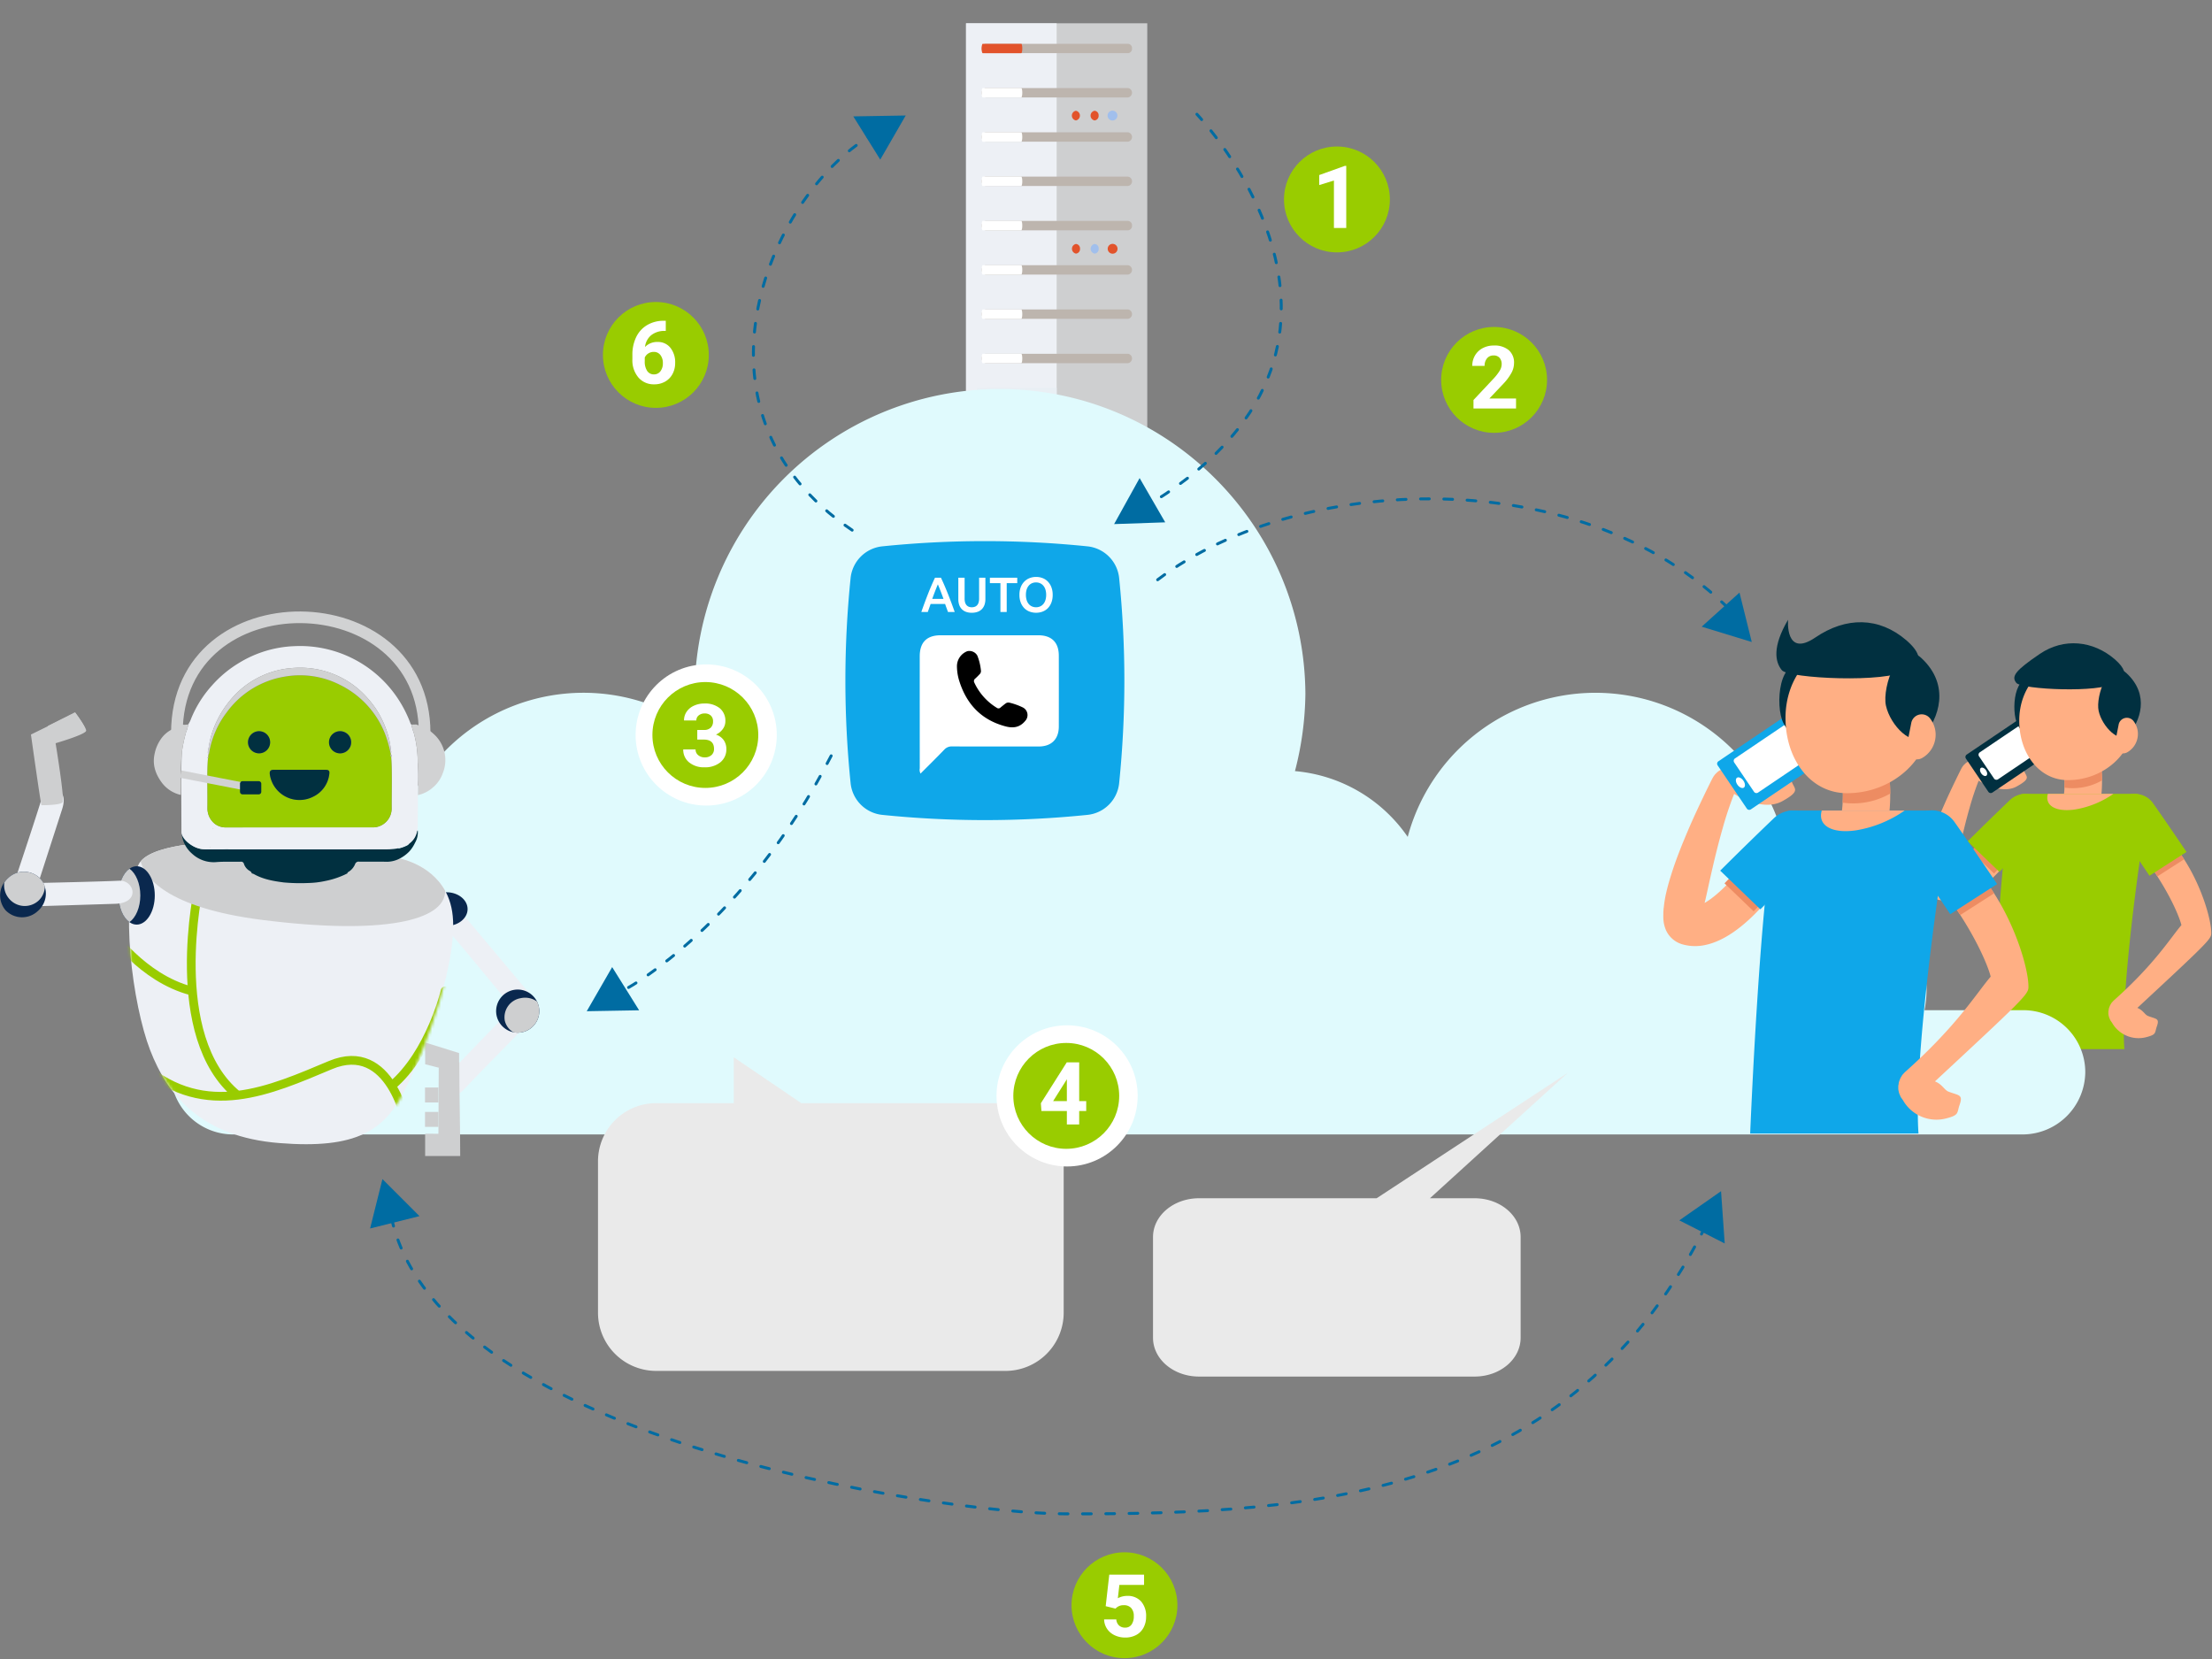 <svg width="760" height="570" viewBox="0 0 760 570" fill="none" xmlns="http://www.w3.org/2000/svg"><rect x="0" y="0" width="760" height="570" fill="#808080" stroke="none"/><g clip-path="url(#clip0)"><path d="M661.251 305.081a6.976 6.976 0 004.586 4.015c1.937.544 3.978.615 5.948.207 11.04-2.146 21.154-17.049 24.382-22.222a5.46 5.46 0 00.681-4.115 5.455 5.455 0 00-2.427-3.391 5.46 5.46 0 00-4.115-.681 5.455 5.455 0 00-3.391 2.427c-4.687 7.512-10.99 14.214-15.109 16.522.066-.276.132-.552.216-.857.981-4.305 2.538-11.926 4.691-19.424a93.105 93.105 0 013.112-9.335s7.595 5.006 13.085 1.977c5.49-3.029 2.933-3.368 2.485-5.673a5.448 5.448 0 00-2.298-3.481 5.443 5.443 0 00-4.088-.827 36.013 36.013 0 01-3.75.416l-6.668.388-.139.027a4.62 4.62 0 00-.794.106l-.299.058c-.238.065-.47.15-.693.254-.11.045-.198.086-.309.132-.217.113-.388.219-.582.328a4.628 4.628 0 01-.338.232 6.687 6.687 0 00-.445.422 3.819 3.819 0 00-.343.33 5.937 5.937 0 01-.326.421c-.111.166-.199.326-.312.492a1 1 0 01-.107.188 322.264 322.264 0 00-4.885 10.182 193.066 193.066 0 00-2.821 6.528c-.406.988-.797 1.925-1.143 2.854-.073.16-.137.324-.192.492a95.757 95.757 0 00-1.725 4.784c-.272.817-.521 1.629-.757 2.395a61.534 61.534 0 00-1.111 4.306 31.814 31.814 0 00-.558 3.553c-.031.12-.047.244-.048.368-.034.437-.069.874-.062 1.279-.013.051-.028.101 0 .119a9.863 9.863 0 00-.001 1.101 8.841 8.841 0 00.65 3.103z" fill="#FFAF84"/><path d="M695.739 245.736l-20.014 13.52a1 1 0 00-.269 1.389l7.697 11.394c.309.457.931.578 1.389.269l20.013-13.52a1 1 0 00.269-1.389l-7.696-11.394a1 1 0 00-1.389-.269z" fill="#013040"/><path d="M700.244 244.955l-20.014 13.52a1 1 0 00-.269 1.389l5.144 7.614a1 1 0 001.389.269l20.013-13.519a1 1 0 00.269-1.389l-5.143-7.615a1 1 0 00-1.389-.269zM682.462 266.513c.442-.309.382-1.157-.134-1.894-.516-.736-1.293-1.082-1.735-.772-.442.31-.382 1.158.134 1.894s1.293 1.082 1.735.772z" fill="#fff"/><path d="M699.238 234.005c-7.262-3.886-8.38 10.323-6.048 14.962 2.526 5 9.934 9.351 11.974 5.3 2.672-5.275 3.862-15.015-5.926-20.262z" fill="#013040"/><path d="M722.215 268.131c.024 4.761-.583 10.663-3.23 14.865-3.3 5.271-3.959 6.315-4.008 6.412a6.4 6.4 0 01-5.514 3.109 6.567 6.567 0 01-3.3-.9 6.433 6.433 0 01-2.21-8.793s.534-.9 4.178-6.679a13.198 13.198 0 001.166-5.538 41.162 41.162 0 00-.364-8.137 6.423 6.423 0 0112.7-1.895c.374 2.501.569 5.026.582 7.556z" fill="#FFAF84"/><path d="M737.928 278.041c-3.182 18.217-9.376 64-8.04 82.412h-45.71s2.745-67.815 7.092-84.356a4.497 4.497 0 014.372-3.352h37.842a4.515 4.515 0 014.444 5.296z" fill="#9C0"/><path d="M722.215 268.131a20.215 20.215 0 01-10.08 2.672c-.95-.003-1.9-.068-2.842-.194a41.162 41.162 0 00-.364-8.137 6.423 6.423 0 0112.7-1.895c.376 2.501.572 5.025.586 7.554z" fill="#ED8C62"/><path d="M693.773 247.607c0 11.27 6.825 20.427 16.711 20.427 12.29 0 22.565-9.133 22.565-20.427 0-2.683-.528-5.339-1.555-7.817a20.414 20.414 0 00-11.055-11.056 20.433 20.433 0 00-7.817-1.554c-11.271 0-18.849 9.157-18.849 20.427zM759.742 320.814c.121-4.518-3.158-16.031-9.327-25.576-4.178-6.485-8.768-12.995-12.387-17.949a5.44 5.44 0 10-8.793 6.412 385.484 385.484 0 0112 17.415c5.052 7.821 7.651 14.233 8.258 16.735-3.862 4.518-9.084 13.286-23.293 25.941a2.566 2.566 0 00-.243.267 5.023 5.023 0 00-.486.534 1.8 1.8 0 00-.17.291 5.42 5.42 0 00-.364.632l-.146.364a6.376 6.376 0 00-.219.632 2.65 2.65 0 00-.073.461c-.024.194-.073.364-.1.559v.534c-.004.17.004.341.024.51.029.188.069.375.121.559.026.157.067.311.121.461.063.174.136.344.219.51.111.33.284.635.51.9l.291.437a10.47 10.47 0 0011.732 4.906c3.619-.923 2.842-1.482 3.643-3.716 1-2.842-.267-2.477-3.06-3.57-1.093-.437-1.676-1.992-3.643-2.769 23.393-21.715 25.334-23.609 25.385-25.48z" fill="#FFAF84"/><path d="M730.621 231.285c-6.048-5.562-10.687 7.918-9.57 12.97 1.19 5.465 7.287 11.513 10.3 8.112 3.859-4.419 7.429-13.552-.73-21.082z" fill="#013040"/><path d="M726.538 234.636c-4.979 3.546-31.9 2.265-33.758 0-1.858-2.265-.282-4.292 8.03-9.946s18.345-4.579 25.8 1.833c7.433 6.462-.072 8.113-.072 8.113z" fill="#013040"/><path d="M734.408 253.558a7.255 7.255 0 01-3.595 4.955 2.872 2.872 0 01-4.023-1.516 2.859 2.859 0 01-.13-1.593l1.263-6.437a2.883 2.883 0 015.028-1.336 7.206 7.206 0 011.457 5.927zM703.611 272.746c-1.142 3.983 2.623 6.315 9.206 5.392a32.165 32.165 0 0013.31-5.392h-22.516z" fill="#FFAF84"/><path d="M750.419 295.238l-9.181 5.878c-3.643-5.635-7.918-11.829-12-17.415a5.444 5.444 0 011.191-7.603 5.442 5.442 0 017.602 1.191c3.616 4.954 8.206 11.464 12.388 17.949z" fill="#ED8C62"/><path d="M727.413 284.648c3.692 5.246 7.457 10.809 11.1 16.249l12.727-8.185c-4.421-6.558-8.525-12.533-11.489-16.735a7.532 7.532 0 00-4.873-3.093 7.544 7.544 0 00-7.663 3.388 7.564 7.564 0 00-1.062 2.743 7.549 7.549 0 001.259 5.633h.001z" fill="#9C0"/><path d="M699.116 283.87c-5.149 6.509-9.813 11.925-13.991 16.249l-7.918-7.6c4.2-4.348 8.963-9.788 13.383-15.375a5.42 5.42 0 015.74-1.862 5.43 5.43 0 012.786 8.59v-.002z" fill="#ED8C62"/><path d="M700.986 285.765c-4.639 4.421-9.424 9.157-14.039 13.8l-10.906-10.497a1003.524 1003.524 0 0114.525-14.185 7.548 7.548 0 015.373-2.091 7.549 7.549 0 015.278 2.322 7.538 7.538 0 011.455 8.243 7.542 7.542 0 01-1.686 2.408z" fill="#9C0"/><path d="M394.18 8h-62.275v142.849h62.275V8z" fill="#CECFD0"/><path d="M363.043 8h-31.138v142.849h31.138V8z" fill="#EDF0F5"/><path d="M387.609 15.048h-49.011a1.643 1.643 0 00-1.333 1.611 1.642 1.642 0 001.333 1.611h49.008a1.5 1.5 0 001.334-1.611 1.487 1.487 0 00-1.331-1.611zM387.609 30.251h-49.011a1.643 1.643 0 00-1.333 1.611 1.641 1.641 0 001.333 1.611h49.008a1.638 1.638 0 001.333-1.611 1.637 1.637 0 00-1.333-1.611h.003zM387.609 45.456h-49.01a1.637 1.637 0 00-1.337 1.611 1.635 1.635 0 001.337 1.611h49.01a1.638 1.638 0 00.956-2.656 1.638 1.638 0 00-.956-.566zM387.609 60.685h-49.01a1.643 1.643 0 00-1.333 1.611 1.641 1.641 0 001.333 1.611h49.01a1.637 1.637 0 001.337-1.611 1.635 1.635 0 00-1.337-1.611zM387.609 75.909h-49.01a1.637 1.637 0 00-1.337 1.611 1.635 1.635 0 001.337 1.611h49.01a1.5 1.5 0 001.334-1.611 1.485 1.485 0 00-1.334-1.611zM387.609 91.116h-49.01a1.637 1.637 0 00-1.337 1.611 1.635 1.635 0 001.337 1.611h49.01a1.637 1.637 0 001.333-1.611 1.637 1.637 0 00-1.333-1.611zM387.609 106.32h-49.01a1.64 1.64 0 000 3.223h49.01a1.643 1.643 0 001.336-1.611 1.639 1.639 0 00-1.336-1.612zM387.609 121.55h-49.01a1.636 1.636 0 00-1.337 1.611 1.635 1.635 0 001.337 1.611h49.01a1.636 1.636 0 001.337-1.611 1.635 1.635 0 00-1.337-1.611z" fill="#BDB5AE"/><path d="M350.887 15.048h-13.243c-.2 0-.377.73-.377 1.611s.151 1.611.377 1.611h13.242c.2 0 .353-.73.353-1.611-.002-.907-.153-1.611-.352-1.611z" fill="#E2532B"/><path d="M350.887 30.251h-13.243c-.2 0-.377.73-.377 1.611s.151 1.611.377 1.611h13.242c.2 0 .353-.73.353-1.611s-.153-1.611-.352-1.611zM350.887 45.456h-13.243c-.2 0-.377.73-.377 1.611s.175 1.635.377 1.635h13.242c.2 0 .353-.729.353-1.611s-.153-1.635-.352-1.635zM350.887 60.685h-13.243c-.2 0-.377.729-.377 1.611s.151 1.611.377 1.611h13.242c.2 0 .353-.73.353-1.611s-.153-1.611-.352-1.611zM350.887 75.909h-13.243c-.2 0-.377.73-.377 1.611s.151 1.611.377 1.611h13.242c.2 0 .353-.73.353-1.611-.002-.903-.153-1.611-.352-1.611zM350.887 91.116h-13.243c-.2 0-.377.73-.377 1.611s.151 1.611.377 1.611h13.242c.2 0 .353-.729.353-1.611s-.153-1.611-.352-1.611zM350.887 106.32h-13.243c-.2 0-.377.73-.377 1.612 0 .882.151 1.611.377 1.611h13.242c.2 0 .353-.73.353-1.611s-.153-1.612-.352-1.612zM350.887 121.55h-13.243c-.2 0-.377.73-.377 1.611s.151 1.611.377 1.611h13.242c.2 0 .353-.73.353-1.611s-.153-1.611-.352-1.611z" fill="#fff"/><path d="M369.688 83.817a1.69 1.69 0 000 3.323 1.559 1.559 0 001.384-1.661 1.537 1.537 0 00-1.384-1.662z" fill="#E2532B"/><path d="M376.106 83.817a1.69 1.69 0 000 3.323 1.559 1.559 0 001.384-1.661 1.537 1.537 0 00-1.384-1.662z" fill="#A1BFEC"/><path d="M382.576 83.817a1.687 1.687 0 00-1.974 1.915 1.692 1.692 0 001.414 1.416 1.689 1.689 0 00.56-3.331zM369.659 38.055a1.689 1.689 0 000 3.323 1.693 1.693 0 001.381-1.661 1.69 1.69 0 00-1.381-1.662zM376.082 38.055a1.689 1.689 0 000 3.323 1.559 1.559 0 001.384-1.661 1.537 1.537 0 00-1.384-1.662z" fill="#E2532B"/><path d="M382.55 38.055a1.689 1.689 0 10-.606 3.323 1.689 1.689 0 00.606-3.323z" fill="#A1BFEC"/><path d="M383.608 150.849h-41.126a2.003 2.003 0 00-1.617 1.963 2 2 0 001.617 1.963h41.132a2.003 2.003 0 001.617-1.963 2 2 0 00-1.617-1.963h-.006z" fill="#2E333A"/><path d="M363.043 133.229h-27.287v11.73h27.287v-11.73z" fill="#E9EFF4"/><path d="M694.937 347.083H661.22a39.46 39.46 0 00.717-6.457 31.23 31.23 0 00-31.207-31.207 32.661 32.661 0 00-16.5 4.663c.417-3.092.657-6.206.717-9.326a66.778 66.778 0 00-131.284-17.218 52.536 52.536 0 00-38.739-22.6 110.079 110.079 0 003.587-26.544c-.358-57.747-47.348-104.737-105.098-104.737a104.861 104.861 0 00-104.74 104.74c0 4.3.359 8.25.717 12.2a66.536 66.536 0 00-90.392 96.131h-68.87a21.519 21.519 0 00-21.522 21.522 21.52 21.52 0 0021.522 21.522h614.809a21.585 21.585 0 0021.522-21.522 21.292 21.292 0 00-6.358-15.06 21.284 21.284 0 00-15.164-6.107z" fill="#E0FAFD"/><path d="M397.741 199.196c50.022-37.861 152.455-41.251 202.108 16.211M285.573 259.687c-29.613 57.785-69.773 79.682-69.773 79.682M589.419 414.115c-45.841 100.282-135.623 106.252-223.843 106.009-40.425-.109-220.787-25.485-231.826-106.01" stroke="#006CA2" stroke-linecap="round" stroke-dasharray="3 5"/><path d="M400.349 179.464l-17.559.602 8.764-15.811 8.795 15.209zM597.653 203.601l4.221 16.976-17.213-5.262 12.992-11.714zM576.976 419.295l14.34-10.032 1.26 17.964-15.6-7.932zM210.33 332.276l9.26 14.84-17.997.315 8.737-15.155z" fill="#006CA2"/><path d="M572.317 319.396a8.83 8.83 0 005.799 5.076c2.451.687 5.031.777 7.525.261 13.966-2.714 26.762-21.572 30.847-28.116a6.898 6.898 0 00-2.209-9.496 6.894 6.894 0 00-9.497 2.209c-5.929 9.506-13.904 17.983-19.116 20.903.084-.349.17-.698.274-1.082 1.242-5.446 3.21-15.09 5.935-24.575a117.541 117.541 0 013.938-11.806s9.613 6.332 16.555 2.501c6.941-3.831 3.711-4.265 3.145-7.18a6.873 6.873 0 00-2.908-4.403 6.894 6.894 0 00-5.172-1.047 45.392 45.392 0 01-4.739.528l-8.44.49-.174.034a5.842 5.842 0 00-1.003.135l-.383.074a5.38 5.38 0 00-.876.322c-.14.058-.25.109-.391.167-.277.144-.491.276-.734.414a5.604 5.604 0 01-.427.295 7.726 7.726 0 00-.561.533c-.152.13-.295.269-.429.417a8.663 8.663 0 01-.406.533c-.14.208-.253.412-.388.62a1.372 1.372 0 01-.135.239c-2.291 4.56-4.33 8.86-6.181 12.882a240.502 240.502 0 00-3.569 8.258c-.514 1.25-1.009 2.438-1.447 3.61-.092.202-.173.41-.241.621a127.811 127.811 0 00-2.186 6.053 141.235 141.235 0 00-.954 3.03 71.936 71.936 0 00-1.433 5.453 40.074 40.074 0 00-.7 4.493 1.93 1.93 0 00-.062.466c-.044.554-.09 1.107-.078 1.619-.018.064-.035.128-.001.152a12.43 12.43 0 00-.002 1.392c.036 1.347.315 2.677.824 3.925z" fill="#FFAF84"/><path d="M616.171 244.165l-25.761 17.402a1 1 0 00-.269 1.389l10.035 14.856c.31.457.931.578 1.389.269l25.761-17.402a1 1 0 00.269-1.389l-10.035-14.856a1 1 0 00-1.389-.269z" fill="#0FA7E9"/><path d="M621.871 243.178L596.11 260.58a1 1 0 00-.269 1.389l6.805 10.074a1 1 0 001.389.269l25.761-17.402a1 1 0 00.269-1.389l-6.805-10.074a1 1 0 00-1.389-.269zM599.154 270.601c.559-.391.483-1.464-.17-2.396-.653-.932-1.636-1.369-2.195-.977-.559.391-.483 1.464.17 2.396.653.932 1.636 1.369 2.195.977z" fill="#fff"/><path d="M620.377 229.472c-9.188-4.917-10.6 13.06-7.652 18.93 3.2 6.33 12.569 11.831 15.15 6.7 3.381-6.67 4.886-18.992-7.498-25.63z" fill="#013040"/><path d="M649.448 272.648c.031 6.023-.737 13.491-4.087 18.807-4.179 6.668-5.009 7.99-5.07 8.113a8.101 8.101 0 01-2.967 2.89 8.102 8.102 0 01-4.009 1.043 8.307 8.307 0 01-4.179-1.137 8.137 8.137 0 01-2.8-11.124s.676-1.137 5.286-8.451c.83-1.352 1.321-3.964 1.475-7.006a52.132 52.132 0 00-.461-10.295 8.127 8.127 0 016.836-9.236 8.127 8.127 0 019.236 6.836c.475 3.165.722 6.36.74 9.56z" fill="#FFAF84"/><path d="M669.331 285.186c-4.026 23.048-11.862 80.974-10.172 104.268h-57.834s3.473-85.8 8.973-106.726a5.688 5.688 0 015.531-4.241h47.878a5.715 5.715 0 015.624 6.699z" fill="#0FA7E9"/><path d="M649.448 272.648a25.572 25.572 0 01-12.753 3.38 27.433 27.433 0 01-3.6-.246 52.14 52.14 0 00-.454-10.296 8.127 8.127 0 016.836-9.236 8.127 8.127 0 019.236 6.836c.473 3.166.719 6.361.735 9.562z" fill="#ED8C62"/><path d="M613.463 246.681c0 14.259 8.635 25.844 21.142 25.844 15.55 0 28.548-11.555 28.548-25.844a25.837 25.837 0 00-7.569-18.275 25.843 25.843 0 00-18.275-7.569c-14.258 0-23.846 11.585-23.846 25.844zM696.927 339.302c.154-5.716-3.995-20.282-11.8-32.359-5.286-8.2-11.094-16.441-15.673-22.71a6.885 6.885 0 10-11.124 8.113c5.163 7.068 10.571 14.9 15.181 22.034 6.392 9.9 9.68 18.008 10.448 21.173-4.886 5.716-11.493 16.809-29.47 32.82-.11.105-.212.218-.307.338-.221.21-.426.436-.615.676a2.263 2.263 0 00-.215.369 6.688 6.688 0 00-.461.8l-.184.461a8.4 8.4 0 00-.277.8 3.288 3.288 0 00-.092.584c-.031.246-.092.461-.123.707v.676c-.005.215.005.431.031.645a5.9 5.9 0 00.154.707c.033.199.085.394.154.584.079.22.172.436.277.645.14.417.359.803.645 1.137l.369.553a13.24 13.24 0 0014.843 6.208c4.579-1.168 3.6-1.875 4.609-4.7 1.26-3.6-.338-3.134-3.872-4.517-1.383-.553-2.12-2.52-4.61-3.5 29.589-27.481 32.05-29.878 32.112-32.244z" fill="#FFAF84"/><path d="M660.081 226.031c-7.652-7.037-13.521 10.018-12.108 16.41 1.506 6.914 9.219 14.566 13.03 10.264 4.886-5.593 9.403-17.148-.922-26.674z" fill="#013040"/><path d="M654.918 230.271c-6.3 4.487-40.364 2.866-42.71 0-2.346-2.866-3.327-8.055 2.135-17.338 0 0-1.132 13.244 9.384 6.091s21.849-7.129 31.283.983c9.404 8.174-.092 10.264-.092 10.264z" fill="#013040"/><path d="M664.874 254.21a9.174 9.174 0 01-4.548 6.269 3.632 3.632 0 01-5.091-1.917 3.64 3.64 0 01-.164-2.016l1.6-8.144a3.652 3.652 0 01.911-1.809 3.65 3.65 0 015.45.119 9.115 9.115 0 011.842 7.498zM625.911 278.487c-1.444 5.04 3.319 7.99 11.647 6.822a40.694 40.694 0 0016.84-6.822h-28.487z" fill="#FFAF84"/><path d="M685.126 306.943l-11.616 7.437c-4.61-7.129-10.018-14.966-15.181-22.034a6.894 6.894 0 01-1.239-5.121 6.891 6.891 0 012.745-4.498 6.896 6.896 0 015.121-1.239 6.88 6.88 0 014.497 2.745c4.583 6.27 10.383 14.505 15.673 22.71z" fill="#ED8C62"/><path d="M656.024 293.543c4.671 6.638 9.434 13.675 14.044 20.559l16.1-10.356c-5.593-8.3-10.786-15.857-14.535-21.173a9.537 9.537 0 00-9.928-3.936 9.523 9.523 0 00-3.435 1.512 9.53 9.53 0 00-3.804 9.979 9.548 9.548 0 001.558 3.415z" fill="#0FA7E9"/><path d="M620.225 292.561c-6.515 8.236-12.415 15.089-17.7 20.559l-10.018-9.619c5.316-5.5 11.339-12.384 16.932-19.452a6.873 6.873 0 017.261-2.355 6.863 6.863 0 014.128 3.257 6.884 6.884 0 01.615 5.222 6.863 6.863 0 01-1.218 2.388z" fill="#ED8C62"/><path d="M622.59 294.958c-5.87 5.593-11.923 11.585-17.762 17.455l-13.8-13.275c7.1-7.068 13.675-13.46 18.377-17.946a9.535 9.535 0 016.82-2.714 9.524 9.524 0 016.726 2.938 9.543 9.543 0 012.644 6.847 9.534 9.534 0 01-3.007 6.696l.002-.001zM292.251 269.063a347.167 347.167 0 010-70.437 12.199 12.199 0 0110.915-10.915 347.022 347.022 0 0170.437 0 12.199 12.199 0 0110.915 10.915 347.022 347.022 0 010 70.437 12.199 12.199 0 01-10.915 10.915 347.167 347.167 0 01-70.437 0 12.199 12.199 0 01-10.915-10.915z" fill="#0FA7E9"/><path d="M316.279 265.786a2.803 2.803 0 01-.266-1.81c-.011-12.828-.014-25.655-.008-38.481 0-4.8 2.414-7.227 7.187-7.228 11.182-.004 22.362-.004 33.543 0 4.584 0 7.045 2.438 7.054 7.013.017 8.116.017 16.232 0 24.349-.009 4.329-2.536 6.844-6.88 6.85-9.933.014-19.867.007-29.8-.019a3.372 3.372 0 00-2.675 1.109c-2.664 2.758-5.396 5.448-8.155 8.217z" fill="#fff"/><path d="M328.787 228.795a5.531 5.531 0 013.589-5.065 3.159 3.159 0 013.41 1.508 19.002 19.002 0 011.254 5.237 1.473 1.473 0 01-.471 1.187 25.43 25.43 0 01-1.5 1.492 1.061 1.061 0 00-.316 1.364 19.973 19.973 0 007.776 8.7.928.928 0 001.2-.1 39.42 39.42 0 011.71-1.37 1.628 1.628 0 011.445-.316c1.562.38 3.079.925 4.525 1.626a2.92 2.92 0 011.579 2.095 2.933 2.933 0 01-.728 2.52c-1.837 2.245-4.09 2.6-6.755 1.9-8.305-2.195-13.427-7.6-15.938-15.663a17.23 17.23 0 01-.78-5.115z" fill="#000"/><path d="M325.708 210.275a45.277 45.277 0 00-.494-1.377c-.17-.451-.335-.916-.494-1.394h-4.977a61.52 61.52 0 01-.486 1.4c-.165.457-.326.914-.485 1.371h-2.228c.442-1.258.861-2.42 1.257-3.485.396-1.065.782-2.074 1.159-3.026a89.717 89.717 0 012.285-5.27h2.049c.397.839.782 1.689 1.156 2.55.374.861.751 1.768 1.131 2.72a166.956 166.956 0 012.44 6.511h-2.313zm-3.476-9.5a59.65 59.65 0 00-.892 2.193 130.24 130.24 0 00-1.045 2.8h3.875a123.516 123.516 0 00-1.054-2.82 61.633 61.633 0 00-.884-2.173zm11.653 9.755a5.56 5.56 0 01-2.074-.349 3.83 3.83 0 01-1.437-.977 3.987 3.987 0 01-.842-1.479 6.11 6.11 0 01-.272-1.87v-7.361h2.16v7.157c-.01.462.05.923.178 1.368.099.343.273.659.51.926.216.234.484.415.782.527.324.117.667.175 1.012.17a2.93 2.93 0 001.02-.17c.301-.111.572-.291.79-.527.237-.267.411-.583.51-.926.128-.445.188-.906.179-1.368v-7.157h2.159v7.361a5.932 5.932 0 01-.281 1.87 4.093 4.093 0 01-.85 1.479c-.402.434-.9.769-1.454.977a5.708 5.708 0 01-2.09.349zm15.623-12.036v1.853h-3.621v9.928h-2.159v-9.928h-3.621v-1.853h9.401zm2.975 5.881a6.091 6.091 0 00.238 1.76c.139.488.374.943.689 1.34.297.366.673.659 1.1.859.458.21.958.314 1.462.306.498.007.992-.097 1.445-.306.427-.2.803-.493 1.1-.859a3.86 3.86 0 00.688-1.343 6.091 6.091 0 00.238-1.76 6.091 6.091 0 00-.238-1.76 3.85 3.85 0 00-.696-1.337 3.119 3.119 0 00-1.1-.859 3.337 3.337 0 00-1.445-.306 3.365 3.365 0 00-1.462.306 3.08 3.08 0 00-1.1.867 3.956 3.956 0 00-.688 1.343 5.977 5.977 0 00-.231 1.749zm9.2 0a7.324 7.324 0 01-.453 2.67 5.522 5.522 0 01-1.224 1.93 5.044 5.044 0 01-1.811 1.164 6.222 6.222 0 01-2.21.391 6.293 6.293 0 01-2.219-.391 5.04 5.04 0 01-1.819-1.164 5.62 5.62 0 01-1.232-1.93 7.195 7.195 0 01-.455-2.67 7.132 7.132 0 01.459-2.661 5.595 5.595 0 011.25-1.929 5.165 5.165 0 011.827-1.173 6.148 6.148 0 012.193-.391 6.148 6.148 0 012.193.391c.682.254 1.3.655 1.811 1.173a5.722 5.722 0 011.228 1.93c.321.849.477 1.752.459 2.66h.003z" fill="#fff"/><path d="M459.344 86.714c10.045 0 18.188-8.143 18.188-18.188 0-10.045-8.143-18.188-18.188-18.188-10.045 0-18.188 8.143-18.188 18.188 0 10.045 8.143 18.188 18.188 18.188z" fill="#9C0"/><path d="M462.546 78.338h-4.233V62.02l-5.054 1.567v-3.442l8.833-3.164h.454v21.357z" fill="#fff"/><path d="M513.344 148.714c10.045 0 18.188-8.143 18.188-18.188 0-10.045-8.143-18.188-18.188-18.188-10.045 0-18.188 8.143-18.188 18.188 0 10.045 8.143 18.188 18.188 18.188z" fill="#9C0"/><path d="M520.882 140.338h-14.619v-2.9l6.9-7.354a17.016 17.016 0 002.1-2.71c.42-.659.656-1.419.681-2.2a3.263 3.263 0 00-.718-2.234 2.597 2.597 0 00-2.051-.813 2.784 2.784 0 00-2.263.989 3.912 3.912 0 00-.828 2.6h-4.246a6.999 6.999 0 01.93-3.56 6.557 6.557 0 012.629-2.527 7.986 7.986 0 013.853-.916 7.569 7.569 0 015.12 1.582 5.606 5.606 0 011.824 4.468 7.171 7.171 0 01-.82 3.223 17.928 17.928 0 01-2.812 3.823l-4.849 5.116h9.17l-.001 3.413z" fill="#fff"/><path d="M345.46 471.018h-120a20 20 0 01-20-20v-52a20.003 20.003 0 0112.346-18.478 20.006 20.006 0 017.654-1.522h26.659v-15.743l23.193 15.743h70.148a20 20 0 0120 20v52a20 20 0 01-20 20zM506.672 472.957h-94.73c-8.72 0-15.788-5.962-15.788-13.317v-34.626c0-7.355 7.069-13.317 15.788-13.317h61.044l65.685-43.1-47.375 43.1h15.376c8.719 0 15.788 5.96 15.788 13.317v34.626c0 7.355-7.069 13.317-15.788 13.317z" fill="#EAEAEA"/><path d="M386.344 569.714c10.045 0 18.188-8.143 18.188-18.188 0-10.045-8.143-18.188-18.188-18.188-10.045 0-18.188 8.143-18.188 18.188 0 10.045 8.143 18.188 18.188 18.188z" fill="#9C0"/><path d="M379.893 551.85l1.23-10.84h11.954v3.53h-8.482l-.527 4.585a6.713 6.713 0 013.208-.806 6.147 6.147 0 014.775 1.89 7.545 7.545 0 011.729 5.288 7.73 7.73 0 01-.872 3.7 6.15 6.15 0 01-2.495 2.533 7.803 7.803 0 01-3.838.9 8.278 8.278 0 01-3.591-.783 6.372 6.372 0 01-2.615-2.209 6.006 6.006 0 01-1.018-3.233h4.19c.039.783.371 1.523.93 2.073a2.95 2.95 0 002.087.74 2.604 2.604 0 002.212-1.033c.568-.865.84-1.89.776-2.922a3.958 3.958 0 00-.894-2.783 3.277 3.277 0 00-2.534-.967 3.668 3.668 0 00-2.446.791l-.41.381-3.369-.835z" fill="#fff"/><path d="M292.783 182.151c-61.405-41.153-27.518-117.473 8.226-136.55" stroke="#006CA2" stroke-linecap="round" stroke-dasharray="3 5"/><path d="M302.437 54.839l-9.255-14.847 18-.306-8.745 15.153z" fill="#006CA2"/><path d="M225.344 140.134c10.045 0 18.188-8.143 18.188-18.188 0-10.045-8.143-18.188-18.188-18.188-10.045 0-18.188 8.143-18.188 18.188 0 10.045 8.143 18.188 18.188 18.188z" fill="#9C0"/><path d="M228.748 110.21v3.486h-.41a7.19 7.19 0 00-4.625 1.495 6.068 6.068 0 00-2.1 4.028 5.753 5.753 0 014.292-1.729 5.425 5.425 0 014.424 1.992 7.984 7.984 0 011.641 5.244 7.857 7.857 0 01-.9 3.765 6.46 6.46 0 01-2.549 2.622 7.402 7.402 0 01-3.729.938 6.917 6.917 0 01-5.441-2.344 9.099 9.099 0 01-2.073-6.255v-1.523a13.693 13.693 0 011.311-6.13 9.618 9.618 0 013.765-4.116 11.027 11.027 0 015.691-1.472l.703-.001zm-4.135 10.694a3.377 3.377 0 00-1.86.534 3.21 3.21 0 00-1.227 1.41v1.287a5.702 5.702 0 00.835 3.312 2.705 2.705 0 002.344 1.191 2.676 2.676 0 002.2-1.075 4.38 4.38 0 00.842-2.785 4.374 4.374 0 00-.85-2.807 2.768 2.768 0 00-2.284-1.067z" fill="#fff"/><path d="M127.157 422.079l4.243-16.971 12.728 12.728-16.971 4.243z" fill="#006CA2"/><path d="M392.213 174.873c95.51-55.65 19.016-135.623 19.016-135.623" stroke="#006CA2" stroke-linecap="round" stroke-dasharray="3 5"/><path d="M242.634 276.775c13.393 0 24.25-10.857 24.25-24.25s-10.857-24.25-24.25-24.25-24.25 10.857-24.25 24.25 10.857 24.25 24.25 24.25z" fill="#fff"/><path d="M242.344 270.714c10.045 0 18.188-8.143 18.188-18.188 0-10.045-8.143-18.188-18.188-18.188-10.045 0-18.188 8.143-18.188 18.188 0 10.045 8.143 18.188 18.188 18.188z" fill="#9C0"/><path d="M239.57 250.799h2.256a3.184 3.184 0 002.388-.806 2.963 2.963 0 00.776-2.139 2.612 2.612 0 00-.769-2.007 2.978 2.978 0 00-2.117-.718 3.124 3.124 0 00-2.036.667 2.136 2.136 0 00-.82 1.736h-4.235a5.205 5.205 0 01.9-3 5.997 5.997 0 012.52-2.073 8.402 8.402 0 013.567-.747 7.976 7.976 0 015.304 1.626 5.522 5.522 0 011.919 4.46 4.484 4.484 0 01-.894 2.7 5.804 5.804 0 01-2.344 1.89 5.297 5.297 0 012.688 1.934c.603.9.912 1.964.886 3.047a5.618 5.618 0 01-2.073 4.556 8.333 8.333 0 01-5.485 1.706 7.904 7.904 0 01-5.222-1.685 5.481 5.481 0 01-1.536-1.989 5.49 5.49 0 01-.492-2.464h4.233a2.449 2.449 0 00.9 1.963 3.32 3.32 0 002.219.762 3.334 3.334 0 002.366-.8 2.75 2.75 0 00.857-2.117c0-2.129-1.172-3.193-3.516-3.193h-2.24v-3.309z" fill="#fff"/><path fill-rule="evenodd" clip-rule="evenodd" d="M161.28 316.769l21.418 25.5s.832 3.585-1.646 5.083a3.625 3.625 0 01-4.325-.259s-16.894-20.61-21.885-26.34c-3.178-3.66 1.054-10.406 6.433-3.993l.005.009z" fill="#EDF0F5"/><path fill-rule="evenodd" clip-rule="evenodd" d="M154.403 368.705l23.142-23.955s3.476-1.221 5.213 1.09a3.58 3.58 0 01.185 4.325s-18.724 18.965-23.9 24.529c-3.309 3.549-10.444.037-4.64-5.989z" fill="#EDF0F5"/><path fill-rule="evenodd" clip-rule="evenodd" d="M160.651 312.348c0-3.2-3.252-5.785-7.246-5.785-4.011 0-7.264 2.587-7.264 5.785 0 3.18 3.253 5.786 7.264 5.786 3.993 0 7.246-2.606 7.246-5.786zM170.614 348.909a7.418 7.418 0 013.086-7.635 7.414 7.414 0 0111.45 7.512 7.409 7.409 0 01-5.775 5.871 7.428 7.428 0 01-8.761-5.748z" fill="#0A284E"/><path fill-rule="evenodd" clip-rule="evenodd" d="M184.514 344.103c.28.562.485 1.158.609 1.774a7.42 7.42 0 01-5.748 8.78c-.975.2-1.98.207-2.957.019a6.24 6.24 0 01-2.995-4.067 6.662 6.662 0 015.453-7.652 7.042 7.042 0 015.637 1.146h.001z" fill="#CECFD0"/><path d="M150.633 387.171v-5.139h-4.603v5.139h4.603zM150.633 378.78v-5.139h-4.603v5.139h4.603z" fill="#CECFD0"/><path fill-rule="evenodd" clip-rule="evenodd" d="M146.086 365.656l-.019-7.486 11.664 3.641.019 6.839-11.664-2.994z" fill="#CECFD0"/><path fill-rule="evenodd" clip-rule="evenodd" d="M150.633 389.537l.11-22.7 7.062-1.923c0 11.016.314 21.589.314 32.272h-12.052v-7.652l4.566.003z" fill="#CECFD0"/><path fill-rule="evenodd" clip-rule="evenodd" d="M136.557 294.803s16.314 2.495 18.809 18.447c2.474 15.973-8.872 46.127-15.973 60.692-7.1 14.545-16.858 20.921-43.472 18.789-26.614-2.112-38.323-16.314-44.337-31.925-6.035-15.611-10.662-50.734-3.923-63.871 6.759-13.136 77.71-7.1 88.9-2.132h-.004z" fill="#EDF0F5"/><mask id="mask0" maskUnits="userSpaceOnUse" x="44" y="289" width="112" height="105"><path fill-rule="evenodd" clip-rule="evenodd" d="M136.557 294.803s16.314 2.495 18.809 18.447c2.474 15.973-8.872 46.127-15.973 60.692-7.1 14.545-16.858 20.921-43.472 18.789-26.614-2.112-38.323-16.314-44.337-31.925-6.035-15.611-10.662-50.734-3.923-63.871 6.759-13.136 77.71-7.1 88.9-2.132h-.004z" fill="#EDF0F5"/></mask><g mask="url(#mask0)" stroke="#9C0" stroke-width="3" stroke-linecap="round" stroke-linejoin="round"><path d="M139.739 386.476s-5.393-29.27-26.191-20.541-42.763 18.743-64.261.513M68.36 304.566s-11.452 51.651 13.276 71.741M37.66 319.718s11.025 16.274 28.051 20.718M152.949 340.437s-5.08 21.444-18.406 32.66"/></g><path fill-rule="evenodd" clip-rule="evenodd" d="M136.554 294.803s11.1 1.69 16.395 11.265c.06 10.34-21.545 15.208-62.7 10.018-33.514-4.224-40.535-14.907-41.923-20.117 9.7-11.849 77.348-6.015 88.232-1.166h-.004z" fill="#CECFD0"/><path fill-rule="evenodd" clip-rule="evenodd" d="M46.965 317.676c-3.42 0-6.217-4.507-6.217-10.018 0-5.532 2.8-10.038 6.217-10.038s6.216 4.505 6.216 10.038c0 5.511-2.8 10.018-6.216 10.018z" fill="#0A284E"/><path fill-rule="evenodd" clip-rule="evenodd" d="M44.47 298.463c-2.192 1.55-3.722 5.07-3.722 9.194 0 4.1 1.53 7.623 3.722 9.172 2.193-1.549 3.742-5.069 3.742-9.172 0-4.124-1.55-7.644-3.742-9.194z" fill="#CECFD0"/><path fill-rule="evenodd" clip-rule="evenodd" d="M39.6 310.529l-35.338 1.099s-3.453-1.639-2.874-4.665a4.103 4.103 0 013.242-3.404s28.26-.572 36.325-.965c5.144-.265 7.503 7.643-1.355 7.936v-.001z" fill="#EDF0F5"/><path fill-rule="evenodd" clip-rule="evenodd" d="M21.34 278.045l-10.976 33.987s-2.771 2.899-5.483 1.668a3.568 3.568 0 01-2.19-3.876s9.084-27.1 11.45-34.874c1.5-4.977 9.958-5.417 7.199 3.095z" fill="#EDF0F5"/><path fill-rule="evenodd" clip-rule="evenodd" d="M2.802 301.681a7.861 7.861 0 00-.903 11.053 7.878 7.878 0 0011.1.272 7.876 7.876 0 00.89-11.068 7.86 7.86 0 00-11.087-.257z" fill="#0A284E"/><path fill-rule="evenodd" clip-rule="evenodd" d="M1.476 303.206a7.788 7.788 0 011.327-1.526 7.85 7.85 0 0111.086.257 7.358 7.358 0 011.53 2.632 6.9 6.9 0 01-2.275 4.959 7.018 7.018 0 01-9.894-.615 7.082 7.082 0 01-1.774-5.707zM14.258 276.654s6.476.033 7.253-1.009c.761-1.029-2.408-20.287-2.408-20.287s10.59-3.067 10.504-4.344c-.085-1.278-3.73-6.127-3.73-6.127l-15.247 7.487s3.464 24.631 3.628 24.28z" fill="#CECFD0"/><path fill-rule="evenodd" clip-rule="evenodd" d="M18.827 254.994c.102-.031 10.445-3.26 10.407-4.489-.039-1.23-3.474-5.775-3.474-5.775l-9.334 4.702a53.2 53.2 0 002.4 5.561v.001z" fill="#CECFD0"/><path d="M62.509 286.488c.468.084.731-.227 1.034-.5.335-.3.553-.772 1.084-.817-.108.651-.724.9-1.079 1.353-.219.28-.662.529-.283.929.379.4.553-.159.824-.277.114-.043.231-.079.35-.107-.01.062 0 .151-.033.183-.955.815-.3 1.427.265 2.031a7.73 7.73 0 005.9 2.53c1.8-.006 3.6-.027 5.394 0 .813.04 1.62-.159 2.32-.573h-.005c-.032.386.1.574.532.574 18.084-.007 36.168-.007 54.252 0 .47.047.939-.092 1.307-.387a2.556 2.556 0 012.312-.369c.052.479.462.467.71.363a13.13 13.13 0 002.7-1.044 1.335 1.335 0 00.375-1.749 1.211 1.211 0 00-1.636-.672c-.688.206-1.07.869-1.763 1.019a2.493 2.493 0 012.646-1.5l.1.071-.072-.094a4.822 4.822 0 00-.221-.606c-.25-.48.032-.528.4-.522a4.2 4.2 0 001.44 1.907c.313.314.534.113.78-.136s.282-.395-.006-.675c-.946-.92-.876-.892-.046-1.9.516-.624.977-.034 1.449-.127a7.108 7.108 0 01-.936 4.161 12.151 12.151 0 01-1.865 2.871 12.422 12.422 0 01-3.609 2.661 9.696 9.696 0 01-4.812.988c-2.966-.06-5.933.011-8.9-.027a1.296 1.296 0 00-1.443.92 5.654 5.654 0 01-2.408 2.694.376.376 0 00-.181.4 28.707 28.707 0 01-7.815 2.663 29.56 29.56 0 01-5.506.652 62.732 62.732 0 01-8.594-.191c-3.551-.462-7.074-1.064-10.254-2.874a3.574 3.574 0 00-.713-.23c-.145-.719-.873-.864-1.317-1.272a4.386 4.386 0 01-1.37-1.983.985.985 0 00-1.132-.762c-2.769.084-5.537-.1-8.309.131a10.896 10.896 0 01-8.385-2.887 10.282 10.282 0 01-3.5-6.431 1.71 1.71 0 01.019-.389z" fill="#013040"/><path d="M70.565 291.81c-4.36 0-8.228-3.605-8.228-5.881 0-7.984-.207-24.229.2-27.812a49.906 49.906 0 011.428-6.655c.356-.799.582-1.65.671-2.52a8.842 8.842 0 001.054-2.106 38.945 38.945 0 017.182-11.37 39.548 39.548 0 019.35-7.755 39.123 39.123 0 0118.8-5.7 40.32 40.32 0 0135.3 17.44 42.047 42.047 0 014.655 8.924c.089.237.154.485.428.584.121.933.363 1.846.722 2.716a36.885 36.885 0 011.38 10.046c0 .189.015.377.044.564.177 2.452.208 4.913.093 7.37-.008 1.176-.032 2.352-.05 3.529l-.08 10.684c0 2.446-1.032 7.942-10.458 7.942H70.565zm63.633-32.989a.625.625 0 00.191-.689 39.495 39.495 0 00-.886-4.9 32.93 32.93 0 00-4.422-9.793 35.244 35.244 0 00-5.834-6.6 30.907 30.907 0 00-18.741-7.4 35.222 35.222 0 00-6.4.336 30.74 30.74 0 00-11 3.925 29.648 29.648 0 00-6.848 5.556 34.73 34.73 0 00-5.862 8.689 31.248 31.248 0 00-2.663 8.69c-.138.889-.6 1.815-.1 2.745l-.062.749c-.252.064-.392.163-.122.39-.322 5.713-.083 11.431-.167 17.146a6.781 6.781 0 002.514 5.378 6.236 6.236 0 004.051 1.234c16.68-.021 33.361-.024 50.041-.008.189 0 .379 0 .568-.007a6.458 6.458 0 006.1-6.406c-.049-5.905.184-11.813-.156-17.715.261-.371.389-.719-.16-.954l-.042-.366z" fill="#EDF0F5"/><path d="M143.597 273.177c.017-1.176.042-2.352.049-3.529a62.062 62.062 0 00-.093-7.37 3.675 3.675 0 01-.044-.564 36.884 36.884 0 00-1.379-10.046 10.74 10.74 0 01-.722-2.716l1.617-.034 3.15 1.164a17.326 17.326 0 013.668 2.921 12.005 12.005 0 012.283 12.66 11.263 11.263 0 01-3.45 4.948 11.457 11.457 0 01-5.079 2.566zM64.639 248.939a8.25 8.25 0 01-.672 2.52 49.841 49.841 0 00-1.428 6.655c-.573 4.992-.277 10.007-.422 15.011a11.237 11.237 0 01-6.52-4.228c-2.126-2.883-3.293-6.073-2.5-9.793a13.378 13.378 0 012.123-5.094 10.121 10.121 0 013.933-3.433c.228-.102.416-.275.535-.494.918-.569 2.055-.6 2.958-1.206.658.302 1.329.038 1.993.062z" fill="#D1D2D3"/><path d="M134.397 260.139c.34 5.9.106 11.81.156 17.715a6.46 6.46 0 01-6.1 6.406c-.189.009-.379.007-.568.007-16.681 0-33.361.002-50.041.008a6.236 6.236 0 01-4.051-1.234 6.786 6.786 0 01-2.514-5.378c.084-5.715-.155-11.433.167-17.146a.334.334 0 00.122-.39l.062-.749a1.41 1.41 0 00.153-.337 31.624 31.624 0 016.109-14.3 30.788 30.788 0 0120.052-12.29 30.188 30.188 0 0118.865 2.852 31.531 31.531 0 0115.51 16.9 42.36 42.36 0 011.88 6.61l.037.372c-.066.327-.009.667.161.954zm-31.374 4.342v-.01h-8.79c-1.361 0-1.723.45-1.493 1.83a10.303 10.303 0 0010.117 8.563 10.306 10.306 0 004.631-1.082 9.861 9.861 0 005.658-7.871c.148-1.066-.189-1.414-1.237-1.422-2.962-.024-5.924-.009-8.886-.009v.001zm-14.072-5.65a3.797 3.797 0 003.533-2.292 3.8 3.8 0 10-7.287-1.608 3.769 3.769 0 003.754 3.899v.001zm27.874.007a3.808 3.808 0 10.034-7.615 3.808 3.808 0 00-.034 7.615z" fill="#9C0"/><path d="M134.201 258.813a42.469 42.469 0 00-1.88-6.61 31.53 31.53 0 00-15.509-16.9 30.201 30.201 0 00-18.865-2.852 30.789 30.789 0 00-20.052 12.29 31.626 31.626 0 00-6.109 14.3 1.399 1.399 0 01-.153.337c-.5-.93-.036-1.856.1-2.745a31.248 31.248 0 012.663-8.69 34.728 34.728 0 015.862-8.689 29.648 29.648 0 016.848-5.556 30.74 30.74 0 0111-3.925 35.132 35.132 0 016.4-.336 30.907 30.907 0 0118.742 7.4 35.244 35.244 0 015.834 6.6c2 3 3.494 6.308 4.422 9.793.398 1.613.694 3.249.886 4.9a.63.63 0 01-.189.683zM134.398 260.139a1.354 1.354 0 01-.16-.954c.549.238.42.583.16.954zM71.571 260.127a.332.332 0 01-.122.39c-.269-.227-.13-.326.122-.39zM73.348 284.785c-.137-.024-.3-.017-.289-.228a.093.093 0 01.022-.038.09.09 0 01.038-.021c.21-.01.206.151.225.291l.004-.004zM66.063 289.091c-.023.053-.034.134-.072.149-.038.015-.1-.037-.154-.059.023-.052.034-.133.072-.149.038-.016.101.033.154.059zM72.127 291.359a1.275 1.275 0 01-.094-.328c0-.063.068-.122.1-.183.03.049.05.104.06.161a2.51 2.51 0 01-.066.35zM137.437 290.478l.067-.249c.177.139.007.179-.071.246l.004.003zM137.056 288.96l-.078.079c0-.017 0-.04.013-.049a.226.226 0 01.064-.032l.001.002zM64.434 287.062l.077-.078c0 .017 0 .039-.013.049a.289.289 0 01-.063.032l-.001-.003z" fill="#D1D2D3"/><path d="M103.024 264.481c2.962 0 5.924-.016 8.885.008 1.048.009 1.386.357 1.237 1.422a9.86 9.86 0 01-5.658 7.871 10.306 10.306 0 01-9.255-.032 10.304 10.304 0 01-5.493-7.449c-.23-1.38.132-1.828 1.494-1.83h8.79v.01zM88.952 258.831a3.808 3.808 0 01-2.669-1.157 3.804 3.804 0 01-.756-4.155 3.797 3.797 0 013.549-2.288 3.788 3.788 0 012.669 1.157 3.794 3.794 0 011.07 2.705 3.8 3.8 0 01-3.863 3.738zM116.823 258.838a3.794 3.794 0 01-2.687-1.128 3.803 3.803 0 01-.806-4.152 3.807 3.807 0 113.493 5.28z" fill="#013040"/><path d="M61.825 267.228l22.589 4.406.49-2.515-22.589-4.405-.49 2.514z" fill="#D1D2D3"/><path d="M88.884 268.396h-5.542a.885.885 0 00-.885.885v2.764c0 .489.396.885.885.885h5.542a.885.885 0 00.885-.885v-2.764a.885.885 0 00-.885-.885z" fill="#013040"/><path d="M60.777 251.861c0-53.683 85.118-52.368 85.118 0" stroke="#D1D2D3" stroke-width="4"/><path d="M366.634 400.775c13.393 0 24.25-10.857 24.25-24.25s-10.857-24.25-24.25-24.25-24.25 10.857-24.25 24.25 10.857 24.25 24.25 24.25z" fill="#fff"/><path d="M366.344 394.714c10.045 0 18.188-8.143 18.188-18.188 0-10.045-8.143-18.188-18.188-18.188-10.045 0-18.188 8.143-18.188 18.188 0 10.045 8.143 18.188 18.188 18.188z" fill="#9C0"/><path d="M370.788 378.311h2.417v3.413h-2.417v4.614h-4.234v-4.614h-8.741l-.194-2.666 8.894-14.048h4.277l-.002 13.301zm-8.95 0h4.716v-7.529l-.278.483-4.438 7.046z" fill="#fff"/></g><defs><clipPath id="clip0"><path fill="#fff" d="M0 0h760v570H0z"/></clipPath></defs></svg>
